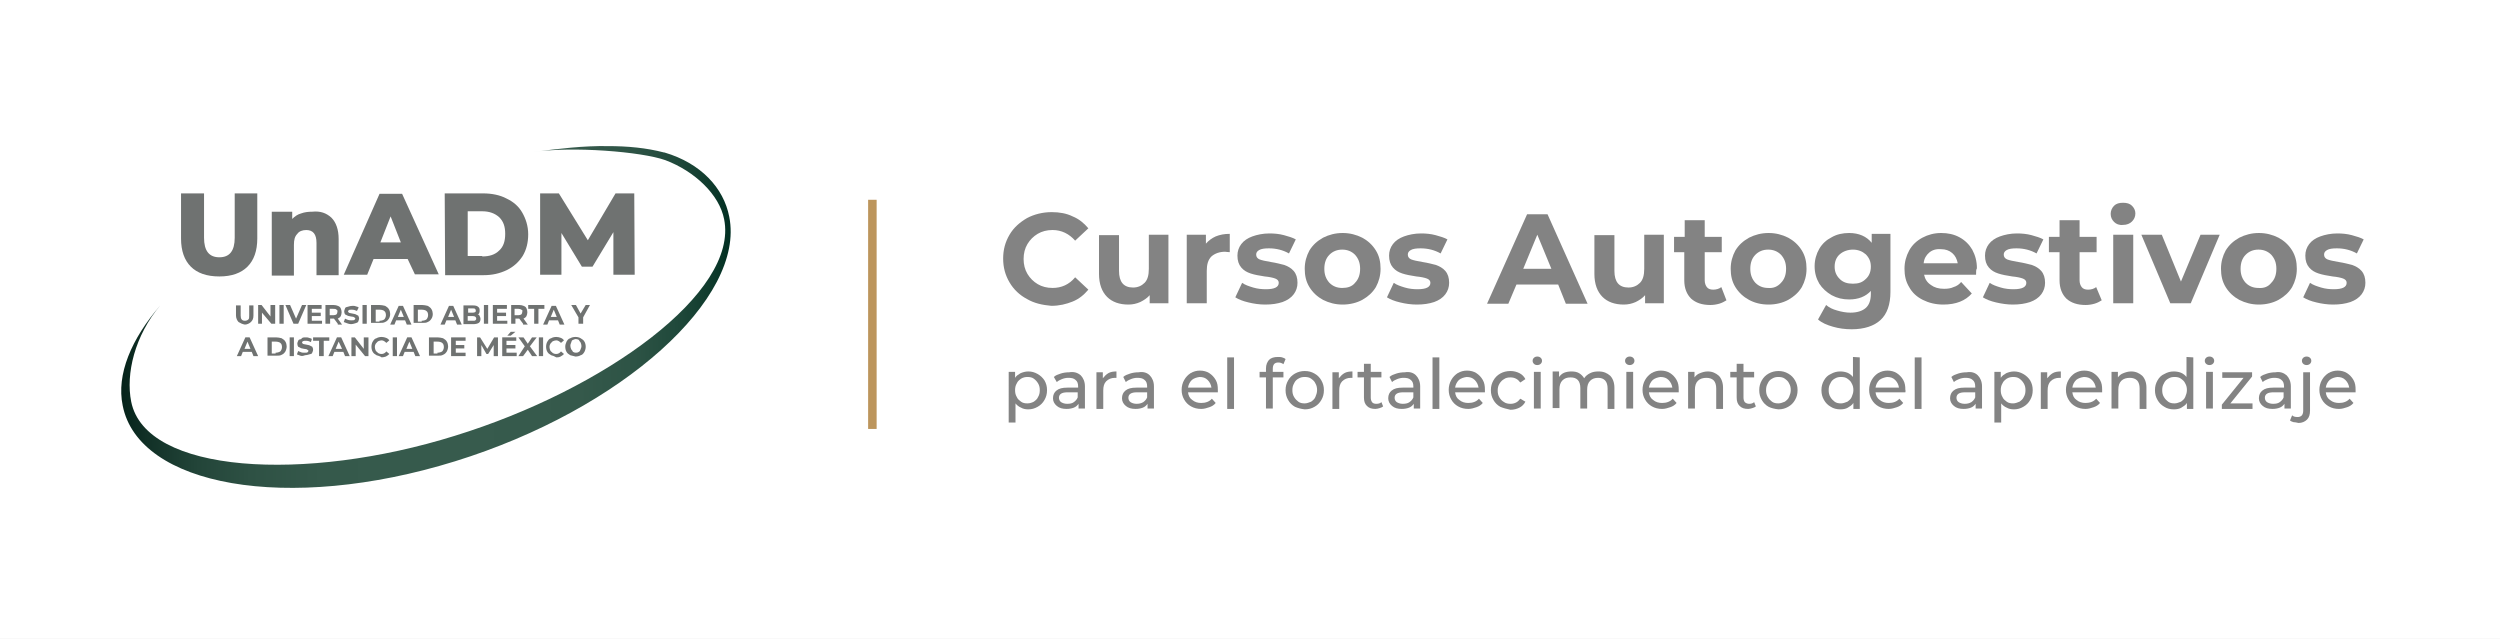 <?xml version="1.0" encoding="utf-8"?>
<!-- Generator: Adobe Illustrator 23.1.1, SVG Export Plug-In . SVG Version: 6.00 Build 0)  -->
<svg version="1.1" id="Layer_1" xmlns="http://www.w3.org/2000/svg" xmlns:xlink="http://www.w3.org/1999/xlink" x="0px" y="0px"
	 viewBox="0 0 586.9 150" style="enable-background:new 0 0 586.9 150;" xml:space="preserve">
<rect x="0" y="0" width="586.9" height="150" fill="#808080" stroke="none"/>
<style type="text/css">
	.st0{fill:#FFFFFF;stroke:#000000;stroke-miterlimit:10;}
	.st1{fill:none;stroke:#BC955C;stroke-width:2;stroke-miterlimit:10;}
	.st2{fill:#6F7271;}
	.st3{clip-path:url(#SVGID_2_);fill:url(#SVGID_3_);}
	.st4{fill:#838383;}
</style>
<rect x="-30" y="-19" class="st0" width="645" height="198"/>
<g>
	<line class="st1" x1="204.8" y1="46.9" x2="204.8" y2="100.7"/>
</g>
<g>
	<path class="st2" d="M56,75.6c-0.3-0.3-0.6-0.9-0.6-1.5v-2.4h1.1v2.4c0,0.8,0.3,1.2,1,1.2c0.3,0,0.6-0.1,0.8-0.3
		c0.2-0.2,0.2-0.4,0.2-0.9v-2.4h1v2.4c0,0.7-0.2,1.1-0.6,1.5c-0.3,0.3-0.9,0.6-1.4,0.6C56.9,76.1,56.5,75.9,56,75.6"/>
	<polygon class="st2" points="64.6,71.6 64.6,76 63.7,76 61.5,73.4 61.5,76 60.6,76 60.6,71.6 61.4,71.6 63.5,74.3 63.5,71.6 	"/>
	<rect x="65.6" y="71.6" class="st2" width="1" height="4.4"/>
	<polygon class="st2" points="71.9,71.6 70,76 68.9,76 67,71.6 68.1,71.6 69.5,74.8 70.9,71.6 	"/>
	<polygon class="st2" points="75.6,75.3 75.6,76 72.2,76 72.2,71.6 75.5,71.6 75.5,72.5 73.2,72.5 73.2,73.4 75.3,73.4 75.3,74.2 
		73.2,74.2 73.2,75.3 	"/>
	<path class="st2" d="M79.3,76l-0.9-1.2l0,0h-0.9V76h-1.1v-4.4h1.9c0.4,0,0.8,0.1,1,0.2c0.3,0.1,0.6,0.3,0.7,0.6
		c0.1,0.2,0.2,0.6,0.2,0.9S80.1,74,80,74.2s-0.3,0.4-0.7,0.6l1,1.4h-1V76z M79,72.7c-0.2-0.2-0.4-0.2-0.8-0.2h-0.8V74h0.9
		c0.3,0,0.6-0.1,0.7-0.2s0.2-0.3,0.2-0.6C79.3,73,79.2,72.8,79,72.7"/>
	<path class="st2" d="M81.5,75.9c-0.3-0.1-0.6-0.2-0.8-0.3l0.3-0.8c0.2,0.1,0.4,0.2,0.7,0.3s0.6,0.1,0.8,0.1c0.3,0,0.6,0,0.7-0.1
		s0.2-0.2,0.2-0.3s0-0.2-0.1-0.2c-0.1-0.1-0.2-0.1-0.3-0.2c-0.1,0-0.3-0.1-0.6-0.1c-0.3-0.1-0.7-0.1-0.8-0.2
		c-0.2-0.1-0.4-0.2-0.6-0.3c-0.1-0.2-0.2-0.4-0.2-0.7c0-0.2,0.1-0.4,0.2-0.7s0.3-0.3,0.7-0.4c0.3-0.1,0.7-0.2,1-0.2s0.6,0,0.8,0.1
		s0.6,0.1,0.7,0.3L83.8,73c-0.4-0.2-0.8-0.3-1.2-0.3c-0.3,0-0.6,0-0.7,0.1s-0.2,0.2-0.2,0.3s0.1,0.2,0.2,0.3s0.4,0.1,0.8,0.2
		c0.3,0.1,0.7,0.1,0.8,0.2c0.2,0.1,0.4,0.2,0.6,0.3c0.1,0.2,0.2,0.4,0.2,0.7c0,0.2-0.1,0.4-0.2,0.7c-0.1,0.2-0.3,0.3-0.7,0.4
		c-0.3,0.1-0.7,0.2-1,0.2C82.1,76.1,81.8,76,81.5,75.9"/>
	<rect x="85.1" y="71.6" class="st2" width="1" height="4.4"/>
	<path class="st2" d="M87.1,71.6h2c0.4,0,0.9,0.1,1.3,0.2c0.3,0.2,0.7,0.4,0.9,0.8c0.2,0.3,0.3,0.8,0.3,1.1c0,0.4-0.1,0.8-0.3,1.1
		c-0.2,0.3-0.4,0.6-0.9,0.8c-0.3,0.2-0.8,0.2-1.3,0.2h-2V71.6z M89.1,75.3c0.4,0,0.8-0.1,1.1-0.3c0.2-0.2,0.4-0.6,0.4-1
		s-0.1-0.8-0.4-1c-0.2-0.2-0.7-0.3-1.1-0.3h-0.9v2.8h0.9V75.3z"/>
	<path class="st2" d="M95.1,75.2H93l-0.4,1h-1l2-4.4h1l2,4.4h-1.1L95.1,75.2z M94.8,74.4l-0.7-1.7l-0.7,1.7H94.8z"/>
	<path class="st2" d="M97.1,71.6h2c0.4,0,0.9,0.1,1.3,0.2c0.3,0.2,0.7,0.4,0.9,0.8c0.2,0.3,0.3,0.8,0.3,1.1c0,0.4-0.1,0.8-0.3,1.1
		c-0.2,0.3-0.4,0.6-0.9,0.8c-0.3,0.2-0.8,0.2-1.3,0.2h-2V71.6z M99,75.3c0.4,0,0.8-0.1,1.1-0.3c0.2-0.2,0.4-0.6,0.4-1
		s-0.1-0.8-0.4-1c-0.2-0.2-0.7-0.3-1.1-0.3h-0.9v2.8H99V75.3z"/>
	<path class="st2" d="M106.9,75.2h-2.1l-0.4,1h-1l2-4.4h1l2,4.4h-1.1L106.9,75.2z M106.6,74.4l-0.7-1.7l-0.7,1.7H106.6z"/>
	<path class="st2" d="M112.6,74.2c0.1,0.2,0.2,0.4,0.2,0.7c0,0.3-0.1,0.7-0.4,0.9c-0.3,0.2-0.8,0.3-1.3,0.3h-2.3v-4.4h2.2
		c0.6,0,1,0.1,1.2,0.3c0.3,0.2,0.4,0.4,0.4,0.9c0,0.2,0,0.4-0.1,0.6s-0.2,0.3-0.4,0.4C112.3,73.8,112.5,73.9,112.6,74.2 M109.9,72.4
		v1h1c0.2,0,0.4,0,0.6-0.1s0.2-0.2,0.2-0.4c0-0.2-0.1-0.3-0.2-0.4s-0.3-0.1-0.6-0.1H109.9L109.9,72.4z M111.6,75.2
		c0.1-0.1,0.2-0.2,0.2-0.4c0-0.3-0.2-0.6-0.8-0.6h-1.2v1.1h1.2C111.3,75.3,111.5,75.3,111.6,75.2"/>
	<rect x="113.6" y="71.6" class="st2" width="1" height="4.4"/>
	<polygon class="st2" points="119.1,75.3 119.1,76 115.7,76 115.7,71.6 119,71.6 119,72.5 116.7,72.5 116.7,73.4 118.8,73.4 
		118.8,74.2 116.7,74.2 116.7,75.3 	"/>
	<path class="st2" d="M122.8,76l-0.9-1.2l0,0H121V76h-1v-4.4h1.9c0.4,0,0.8,0.1,1,0.2c0.3,0.1,0.6,0.3,0.7,0.6
		c0.1,0.2,0.2,0.6,0.2,0.9s-0.1,0.7-0.2,0.9c-0.1,0.2-0.3,0.4-0.7,0.6l1,1.4h-1.1V76z M122.4,72.7c-0.1-0.1-0.4-0.2-0.7-0.2h-0.9V74
		h0.9c0.3,0,0.6-0.1,0.7-0.2s0.2-0.3,0.2-0.6C122.7,73,122.7,72.8,122.4,72.7"/>
	<polygon class="st2" points="125.4,72.5 124,72.5 124,71.6 127.8,71.6 127.8,72.5 126.4,72.5 126.4,76 125.4,76 	"/>
	<path class="st2" d="M131,75.2h-2.1l-0.4,1h-1l2-4.4h1l2,4.4h-1.1L131,75.2z M130.7,74.4l-0.7-1.7l-0.7,1.7H130.7z"/>
	<polygon class="st2" points="136.9,74.5 136.9,76 135.8,76 135.8,74.5 134.1,71.6 135.2,71.6 136.3,73.6 137.5,71.6 138.5,71.6 	
		"/>
	<path class="st2" d="M59.1,82.6H57l-0.4,1h-1l2-4.4h1l2,4.4h-1.1L59.1,82.6z M58.8,81.9l-0.7-1.7l-0.7,1.7H58.8z"/>
	<path class="st2" d="M62.8,79.2h2c0.4,0,0.9,0.1,1.3,0.2c0.3,0.2,0.7,0.4,0.9,0.8c0.2,0.3,0.3,0.8,0.3,1.1c0,0.4-0.1,0.8-0.3,1.2
		c-0.2,0.3-0.4,0.6-0.9,0.8c-0.3,0.2-0.8,0.2-1.3,0.2h-2C62.8,83.5,62.8,79.2,62.8,79.2z M64.7,82.8c0.4,0,0.8-0.1,1.1-0.3
		c0.2-0.2,0.4-0.6,0.4-1s-0.1-0.8-0.4-1c-0.2-0.2-0.7-0.3-1.1-0.3h-0.9V83h0.9V82.8z"/>
	<rect x="68" y="79.2" class="st2" width="1" height="4.4"/>
	<path class="st2" d="M70.5,83.5c-0.3-0.1-0.6-0.2-0.8-0.3l0.3-0.8c0.2,0.1,0.4,0.2,0.7,0.3c0.2,0.1,0.6,0.1,0.8,0.1
		c0.3,0,0.6,0,0.7-0.1s0.2-0.2,0.2-0.3c0-0.1,0-0.2-0.1-0.2c-0.1-0.1-0.2-0.1-0.3-0.2c-0.1,0-0.3-0.1-0.6-0.1
		c-0.3-0.1-0.7-0.1-0.8-0.2c-0.2-0.1-0.4-0.2-0.6-0.3c-0.1-0.2-0.2-0.4-0.2-0.7s0.1-0.4,0.2-0.7s0.3-0.3,0.7-0.4
		c0.2-0.4,0.6-0.4,1-0.4c0.3,0,0.6,0,0.8,0.1s0.6,0.1,0.7,0.3L73,80.3c-0.4-0.2-0.8-0.3-1.2-0.3c-0.3,0-0.4,0-0.7,0.1
		c-0.1,0.1-0.2,0.2-0.2,0.3c0,0.1,0.1,0.2,0.2,0.3c0.1,0.1,0.4,0.1,0.8,0.2c0.3,0.1,0.7,0.1,0.8,0.2c0.2,0.1,0.4,0.2,0.6,0.3
		c0.1,0.2,0.2,0.4,0.2,0.7s-0.1,0.4-0.2,0.7s-0.3,0.3-0.7,0.4c-0.3,0.1-0.7,0.2-1,0.2C71.1,83.6,70.8,83.6,70.5,83.5"/>
	<polygon class="st2" points="74.9,80 73.5,80 73.5,79.2 77.3,79.2 77.3,80 76,80 76,83.6 74.9,83.6 	"/>
	<path class="st2" d="M80.6,82.6h-2.1l-0.4,1h-1l2-4.4h1l2,4.4H81L80.6,82.6z M80.3,81.9l-0.8-1.7l-0.7,1.7H80.3z"/>
	<polygon class="st2" points="86.5,79.2 86.5,83.6 85.7,83.6 83.5,80.9 83.5,83.6 82.5,83.6 82.5,79.2 83.3,79.2 85.4,81.9 
		85.4,79.2 	"/>
	<path class="st2" d="M88.4,83.4c-0.3-0.2-0.7-0.4-0.9-0.8c-0.2-0.3-0.3-0.8-0.3-1.2s0.1-0.9,0.3-1.2c0.2-0.3,0.4-0.7,0.9-0.8
		c0.3-0.2,0.8-0.3,1.2-0.3c0.3,0,0.8,0.1,1,0.2c0.3,0.1,0.6,0.3,0.8,0.6l-0.7,0.6c-0.3-0.3-0.7-0.6-1.1-0.6c-0.2,0-0.6,0.1-0.8,0.2
		s-0.3,0.3-0.6,0.6c-0.1,0.2-0.2,0.4-0.2,0.8c0,0.2,0.1,0.6,0.2,0.8s0.3,0.3,0.6,0.6c0.2,0.1,0.4,0.2,0.8,0.2s0.8-0.2,1.1-0.6
		l0.7,0.6c-0.2,0.2-0.4,0.4-0.8,0.6c-0.3,0.1-0.7,0.2-1,0.2C89.2,83.6,88.7,83.5,88.4,83.4"/>
	<rect x="92.2" y="79.2" class="st2" width="1" height="4.4"/>
	<path class="st2" d="M97.1,82.6H95l-0.4,1h-1l2-4.4h1l2,4.4h-1.1L97.1,82.6z M96.8,81.9l-0.7-1.7l-0.7,1.7H96.8z"/>
	<path class="st2" d="M100.7,79.2h2c0.4,0,0.9,0.1,1.3,0.2c0.3,0.2,0.7,0.4,0.9,0.8c0.2,0.3,0.3,0.8,0.3,1.1c0,0.4-0.1,0.8-0.3,1.2
		c-0.2,0.3-0.4,0.6-0.9,0.8c-0.3,0.2-0.8,0.2-1.3,0.2h-2V79.2z M102.7,82.8c0.4,0,0.8-0.1,1.1-0.3c0.2-0.2,0.4-0.6,0.4-1
		s-0.1-0.8-0.4-1c-0.2-0.2-0.7-0.3-1.1-0.3h-0.9V83h0.9V82.8z"/>
	<polygon class="st2" points="109.3,82.8 109.3,83.6 105.9,83.6 105.9,79.2 109.3,79.2 109.3,80 107,80 107,81 109,81 109,81.8 
		107,81.8 107,82.8 	"/>
	<polygon class="st2" points="115.9,83.6 115.9,81 114.6,83.1 114.2,83.1 113,81 113,83.6 112,83.6 112,79.2 112.7,79.2 114.4,81.9 
		116,79.2 116.9,79.2 116.9,83.6 	"/>
	<path class="st2" d="M121.3,82.8v0.8h-3.4v-4.4h3.3V80h-2.3v1h2.1v0.8h-2.1v1H121.3L121.3,82.8z M119.9,77.9h1.1l-1.1,0.9h-0.8
		L119.9,77.9z"/>
	<polygon class="st2" points="124.9,83.6 123.9,82.1 122.8,83.6 121.7,83.6 123.2,81.3 121.7,79.2 122.9,79.2 123.9,80.7 
		124.9,79.2 126,79.2 124.4,81.3 126.1,83.6 	"/>
	<rect x="126.5" y="79.2" class="st2" width="1" height="4.4"/>
	<path class="st2" d="M129.4,83.4c-0.3-0.2-0.7-0.4-0.9-0.8c-0.2-0.3-0.3-0.8-0.3-1.2s0.1-0.9,0.3-1.2c0.2-0.3,0.4-0.7,0.9-0.8
		c0.3-0.2,0.8-0.3,1.2-0.3c0.3,0,0.8,0.1,1,0.2c0.3,0.1,0.6,0.3,0.8,0.6l-0.7,0.6c-0.3-0.3-0.7-0.6-1.1-0.6c-0.2,0-0.6,0.1-0.8,0.2
		s-0.3,0.3-0.6,0.6c-0.1,0.2-0.2,0.4-0.2,0.8c0,0.2,0.1,0.6,0.2,0.8s0.3,0.3,0.6,0.6c0.2,0.1,0.4,0.2,0.8,0.2c0.4,0,0.8-0.2,1.1-0.6
		l0.7,0.6c-0.2,0.2-0.4,0.4-0.8,0.6s-0.7,0.2-1,0.2C130.1,83.6,129.8,83.5,129.4,83.4"/>
	<path class="st2" d="M133.9,83.4c-0.3-0.2-0.7-0.4-0.9-0.8c-0.2-0.3-0.3-0.8-0.3-1.2s0.1-0.8,0.3-1.2c0.2-0.3,0.4-0.7,0.9-0.8
		c0.3-0.2,0.8-0.3,1.2-0.3s0.9,0.1,1.2,0.3c0.3,0.2,0.7,0.4,0.9,0.8c0.2,0.3,0.3,0.8,0.3,1.2s-0.1,0.8-0.3,1.2
		c-0.2,0.3-0.4,0.7-0.9,0.8c-0.3,0.2-0.8,0.3-1.2,0.3C134.7,83.6,134.3,83.5,133.9,83.4 M135.9,82.6c0.2-0.1,0.3-0.3,0.4-0.6
		s0.2-0.4,0.2-0.8c0-0.2-0.1-0.6-0.2-0.8s-0.3-0.3-0.4-0.6c-0.2-0.1-0.4-0.2-0.7-0.2s-0.4,0.1-0.7,0.2s-0.3,0.3-0.4,0.6
		s-0.2,0.4-0.2,0.8c0,0.2,0.1,0.6,0.2,0.8s0.3,0.3,0.4,0.6c0.2,0.1,0.4,0.2,0.7,0.2C135.4,82.8,135.6,82.8,135.9,82.6"/>
	<path class="st2" d="M44.8,62.6c-1.5-1.5-2.3-3.7-2.3-6.6V45.4h5.4v10.4c0,3.1,1.2,4.6,3.6,4.6s3.6-1.5,3.6-4.6V45.4h5.3V56
		c0,2.9-0.8,5.1-2.3,6.6s-3.7,2.3-6.6,2.3C48.5,64.9,46.3,64.1,44.8,62.6"/>
	<path class="st2" d="M77.8,51.1c1.1,1.1,1.7,2.8,1.7,5v8.5h-5.2V57c0-2-0.8-3-2.4-3c-0.9,0-1.7,0.3-2.1,0.9
		c-0.6,0.6-0.8,1.4-0.8,2.6v7.2h-5.2v-15h4.8v1.7c0.6-0.6,1.3-1.1,2.1-1.3c0.8-0.3,1.7-0.4,2.6-0.4C75.2,49.5,76.6,50,77.8,51.1"/>
	<path class="st2" d="M95.7,60.8h-8l-1.5,3.7h-5.5l8.4-19h5.3l8.6,18.9h-5.6L95.7,60.8z M94.1,56.9l-2.4-6.1l-2.4,6.1H94.1z"/>
	<path class="st2" d="M104.4,45.4h9c2.1,0,4,0.4,5.5,1.2c1.7,0.8,2.9,1.9,3.7,3.3S124,53,124,55c0,1.9-0.4,3.6-1.3,5.1
		c-0.9,1.4-2.1,2.5-3.7,3.3c-1.7,0.8-3.4,1.2-5.5,1.2h-9L104.4,45.4L104.4,45.4z M113.2,60.2c1.7,0,3-0.4,4-1.4
		c1-0.9,1.4-2.2,1.4-3.9s-0.4-2.9-1.4-3.9c-1-0.9-2.3-1.4-4-1.4h-3.4v10.5h3.4V60.2z"/>
	<polygon class="st2" points="144,64.5 144,54.5 139.1,62.6 136.6,62.6 131.8,54.7 131.8,64.5 126.8,64.5 126.8,45.4 131.2,45.4 
		138,56.4 144.5,45.4 148.9,45.4 149,64.5 	"/>
</g>
<g>
	<g>
		<g>
			<g>
				<defs>
					<path id="SVGID_1_" d="M125.1,35.7c9.2-1.4,25.5-0.1,31.1,1.9l0,0c6.9,2.6,12.7,8.1,13.8,13.9c3.4,17.1-27.9,39.9-63.2,50.8
						c-35.2,11-72.6,8.9-76-8c-1.3-6.5,0.8-15.5,6.9-22.7c-6.9,8-10.4,16.3-8.9,23.6c3.7,18.9,38.6,25.3,78,13.1
						s68.2-38.4,64.4-57.4c-1.3-6.8-6.7-12.6-15.2-15.1l0,0h-0.1l0,0c-4.2-1.1-8.6-1.5-13.2-1.5C137.1,34.2,131.1,34.9,125.1,35.7"
						/>
				</defs>
				<clipPath id="SVGID_2_">
					<use xlink:href="#SVGID_1_"  style="overflow:visible;"/>
				</clipPath>
				
					<linearGradient id="SVGID_3_" gradientUnits="userSpaceOnUse" x1="-812.972" y1="-15.447" x2="-811.53" y2="-15.447" gradientTransform="matrix(99.213 0 0 99.213 80685.68 1609.848)">
					<stop  offset="0" style="stop-color:#042219"/>
					<stop  offset="4.642141e-02" style="stop-color:#123127"/>
					<stop  offset="0.123" style="stop-color:#224438"/>
					<stop  offset="0.214" style="stop-color:#2E5144"/>
					<stop  offset="0.331" style="stop-color:#35594B"/>
					<stop  offset="0.567" style="stop-color:#375B4D"/>
					<stop  offset="0.753" style="stop-color:#35594B"/>
					<stop  offset="0.844" style="stop-color:#2D5345"/>
					<stop  offset="0.913" style="stop-color:#20493B"/>
					<stop  offset="0.972" style="stop-color:#0E3A2C"/>
					<stop  offset="1" style="stop-color:#023023"/>
				</linearGradient>
				<rect x="27.4" y="34.2" class="st3" width="147.7" height="86.2"/>
			</g>
		</g>
	</g>
</g>
<g>
	<path class="st4" d="M241.1,70.2c-1.7-0.9-3.1-2.2-4.1-3.9c-1-1.7-1.5-3.5-1.5-5.6s0.5-3.9,1.5-5.6c1-1.7,2.4-2.9,4.1-3.9
		c1.7-0.9,3.7-1.4,5.8-1.4c1.8,0,3.5,0.3,4.9,1c1.5,0.6,2.7,1.6,3.7,2.8l-3.1,2.9c-1.4-1.6-3.2-2.5-5.3-2.5c-1.3,0-2.5,0.3-3.5,0.9
		c-1,0.6-1.8,1.4-2.4,2.4c-0.6,1-0.9,2.2-0.9,3.5s0.3,2.5,0.9,3.5c0.6,1,1.4,1.8,2.4,2.4s2.2,0.9,3.5,0.9c2.1,0,3.9-0.8,5.3-2.5
		l3.1,2.9c-1,1.2-2.2,2.2-3.7,2.8c-1.5,0.6-3.1,1-5,1C244.7,71.6,242.8,71.2,241.1,70.2z"/>
	<path class="st4" d="M274.3,55.1v16.1h-4.4v-1.9c-0.6,0.7-1.4,1.2-2.2,1.6c-0.9,0.4-1.8,0.6-2.8,0.6c-2.1,0-3.8-0.6-5-1.8
		c-1.2-1.2-1.9-3-1.9-5.4v-9.1h4.7v8.4c0,2.6,1.1,3.9,3.3,3.9c1.1,0,2-0.4,2.7-1.1s1-1.8,1-3.3v-8C269.7,55.1,274.3,55.1,274.3,55.1
		z"/>
	<path class="st4" d="M285.4,55.5c1-0.4,2-0.6,3.3-0.6v4.3c-0.5,0-0.9-0.1-1.1-0.1c-1.3,0-2.4,0.4-3.2,1.1c-0.8,0.8-1.1,1.9-1.1,3.4
		v7.6h-4.7V55.1h4.5v2.1C283.7,56.5,284.5,55.9,285.4,55.5z"/>
	<path class="st4" d="M293.1,71c-1.3-0.3-2.3-0.7-3.1-1.2l1.6-3.4c0.7,0.5,1.6,0.8,2.6,1.1c1,0.3,2,0.4,3,0.4c2,0,3-0.5,3-1.5
		c0-0.5-0.3-0.8-0.8-1s-1.4-0.4-2.5-0.5c-1.3-0.2-2.4-0.4-3.3-0.7c-0.9-0.3-1.6-0.7-2.2-1.4s-0.9-1.6-0.9-2.8c0-1,0.3-1.9,0.9-2.7
		s1.5-1.4,2.6-1.8c1.1-0.4,2.5-0.7,4-0.7c1.1,0,2.3,0.1,3.4,0.4c1.1,0.3,2.1,0.6,2.8,1l-1.6,3.3c-1.4-0.8-3-1.2-4.7-1.2
		c-1,0-1.8,0.1-2.3,0.4c-0.5,0.3-0.7,0.6-0.7,1.1s0.3,0.9,0.8,1.1c0.5,0.2,1.4,0.4,2.6,0.6c1.3,0.2,2.4,0.5,3.2,0.7
		c0.8,0.3,1.6,0.7,2.2,1.4s0.9,1.6,0.9,2.8c0,1-0.3,1.9-0.9,2.7c-0.6,0.8-1.5,1.4-2.6,1.8c-1.2,0.4-2.5,0.6-4.1,0.6
		C295.7,71.5,294.3,71.3,293.1,71z"/>
	<path class="st4" d="M310.6,70.4c-1.3-0.7-2.4-1.7-3.2-3c-0.8-1.3-1.1-2.7-1.1-4.3c0-1.6,0.4-3,1.1-4.3c0.8-1.3,1.8-2.2,3.2-3
		c1.4-0.7,2.9-1.1,4.6-1.1s3.2,0.4,4.6,1.1c1.3,0.7,2.4,1.7,3.2,3c0.8,1.3,1.1,2.7,1.1,4.3c0,1.6-0.4,3-1.1,4.3
		c-0.8,1.3-1.8,2.2-3.2,3c-1.3,0.7-2.9,1.1-4.6,1.1S312,71.1,310.6,70.4z M318.1,66.4c0.8-0.8,1.2-1.9,1.2-3.3
		c0-1.4-0.4-2.4-1.2-3.3c-0.8-0.8-1.8-1.2-3-1.2s-2.2,0.4-3,1.2s-1.2,1.9-1.2,3.3s0.4,2.4,1.2,3.3c0.8,0.8,1.8,1.2,3,1.2
		S317.4,67.3,318.1,66.4z"/>
	<path class="st4" d="M328.7,71c-1.3-0.3-2.3-0.7-3.1-1.2l1.6-3.4c0.7,0.5,1.6,0.8,2.6,1.1c1,0.3,2,0.4,3,0.4c2,0,3-0.5,3-1.5
		c0-0.5-0.3-0.8-0.8-1s-1.4-0.4-2.5-0.5c-1.3-0.2-2.4-0.4-3.3-0.7c-0.9-0.3-1.6-0.7-2.2-1.4s-0.9-1.6-0.9-2.8c0-1,0.3-1.9,0.9-2.7
		s1.5-1.4,2.6-1.8c1.1-0.4,2.5-0.7,4-0.7c1.1,0,2.3,0.1,3.4,0.4c1.1,0.3,2.1,0.6,2.8,1l-1.6,3.3c-1.4-0.8-3-1.2-4.7-1.2
		c-1,0-1.8,0.1-2.3,0.4c-0.5,0.3-0.7,0.6-0.7,1.1s0.3,0.9,0.8,1.1c0.5,0.2,1.4,0.4,2.6,0.6c1.3,0.2,2.4,0.5,3.2,0.7
		c0.8,0.3,1.6,0.7,2.2,1.4s0.9,1.6,0.9,2.8c0,1-0.3,1.9-0.9,2.7c-0.6,0.8-1.5,1.4-2.6,1.8c-1.2,0.4-2.5,0.6-4.1,0.6
		C331.3,71.5,329.9,71.3,328.7,71z"/>
	<path class="st4" d="M365.8,66.8H356l-1.9,4.5h-5l9.4-21h4.8l9.4,21h-5.1L365.8,66.8z M364.2,63.1l-3.3-8l-3.3,8H364.2z"/>
	<path class="st4" d="M390.6,55.1v16.1h-4.4v-1.9c-0.6,0.7-1.4,1.2-2.2,1.6c-0.9,0.4-1.8,0.6-2.8,0.6c-2.1,0-3.8-0.6-5-1.8
		c-1.2-1.2-1.9-3-1.9-5.4v-9.1h4.7v8.4c0,2.6,1.1,3.9,3.3,3.9c1.1,0,2-0.4,2.7-1.1s1-1.8,1-3.3v-8C386,55.1,390.6,55.1,390.6,55.1z"
		/>
	<path class="st4" d="M405.3,70.5c-0.5,0.3-1,0.6-1.7,0.8c-0.7,0.2-1.4,0.3-2.1,0.3c-1.9,0-3.4-0.5-4.5-1.5c-1-1-1.6-2.4-1.6-4.3
		v-6.6H393v-3.6h2.5v-3.9h4.7v3.9h4v3.6h-4v6.6c0,0.7,0.2,1.2,0.5,1.6s0.8,0.6,1.5,0.6s1.4-0.2,1.9-0.6L405.3,70.5z"/>
	<path class="st4" d="M410.6,70.4c-1.3-0.7-2.4-1.7-3.2-3c-0.8-1.3-1.1-2.7-1.1-4.3c0-1.6,0.4-3,1.1-4.3c0.8-1.3,1.8-2.2,3.2-3
		c1.4-0.7,2.9-1.1,4.6-1.1s3.2,0.4,4.6,1.1c1.3,0.7,2.4,1.7,3.2,3c0.8,1.3,1.1,2.7,1.1,4.3c0,1.6-0.4,3-1.1,4.3
		c-0.8,1.3-1.8,2.2-3.2,3c-1.3,0.7-2.9,1.1-4.6,1.1C413.4,71.5,411.9,71.1,410.6,70.4z M418.1,66.4c0.8-0.8,1.2-1.9,1.2-3.3
		c0-1.4-0.4-2.4-1.2-3.3c-0.8-0.8-1.8-1.2-3-1.2s-2.2,0.4-3,1.2s-1.2,1.9-1.2,3.3s0.4,2.4,1.2,3.3c0.8,0.8,1.8,1.2,3,1.2
		C416.3,67.7,417.3,67.3,418.1,66.4z"/>
	<path class="st4" d="M443.8,55.1v13.4c0,3-0.8,5.2-2.3,6.6s-3.8,2.2-6.8,2.2c-1.6,0-3-0.2-4.4-0.6s-2.6-0.9-3.5-1.7l1.9-3.4
		c0.7,0.6,1.5,1,2.6,1.3c1,0.3,2.1,0.5,3.1,0.5c1.6,0,2.8-0.4,3.6-1.1c0.8-0.7,1.2-1.8,1.2-3.3v-0.7c-1.2,1.3-2.9,2-5.1,2
		c-1.5,0-2.8-0.3-4.1-1c-1.2-0.7-2.2-1.6-2.9-2.7c-0.7-1.2-1.1-2.5-1.1-4.1c0-1.5,0.4-2.9,1.1-4.1c0.7-1.2,1.7-2.1,2.9-2.7
		c1.2-0.7,2.6-1,4.1-1c2.3,0,4.1,0.8,5.3,2.3v-2.1h4.4V55.1z M438,65.5c0.8-0.7,1.2-1.7,1.2-2.9s-0.4-2.1-1.2-2.9
		c-0.8-0.7-1.8-1.1-3-1.1s-2.3,0.4-3.1,1.1c-0.8,0.7-1.2,1.7-1.2,2.9s0.4,2.1,1.2,2.9s1.8,1.1,3.1,1.1S437.2,66.3,438,65.5z"/>
	<path class="st4" d="M463.9,64.5h-12.2c0.2,1,0.7,1.8,1.6,2.4c0.8,0.6,1.8,0.9,3.1,0.9c0.8,0,1.6-0.1,2.2-0.4
		c0.7-0.2,1.3-0.6,1.8-1.2l2.5,2.7c-1.5,1.7-3.7,2.6-6.7,2.6c-1.8,0-3.4-0.4-4.8-1.1s-2.5-1.7-3.2-3c-0.8-1.3-1.1-2.7-1.1-4.3
		c0-1.6,0.4-3,1.1-4.3s1.8-2.3,3.1-3c1.3-0.7,2.8-1.1,4.4-1.1s3,0.3,4.3,1s2.3,1.7,3,2.9c0.7,1.3,1.1,2.7,1.1,4.4
		C463.9,63.3,463.9,63.7,463.9,64.5z M452.9,59.3c-0.7,0.6-1.2,1.4-1.3,2.5h8c-0.2-1-0.6-1.8-1.3-2.4c-0.7-0.6-1.6-0.9-2.6-0.9
		C454.5,58.4,453.6,58.7,452.9,59.3z"/>
	<path class="st4" d="M468.6,71c-1.3-0.3-2.3-0.7-3.1-1.2l1.6-3.4c0.7,0.5,1.6,0.8,2.6,1.1c1,0.3,2,0.4,3,0.4c2,0,3-0.5,3-1.5
		c0-0.5-0.3-0.8-0.8-1s-1.4-0.4-2.5-0.5c-1.3-0.2-2.4-0.4-3.3-0.7c-0.9-0.3-1.6-0.7-2.2-1.4S466,61.2,466,60c0-1,0.3-1.9,0.9-2.7
		s1.5-1.4,2.6-1.8c1.1-0.4,2.5-0.7,4-0.7c1.1,0,2.3,0.1,3.4,0.4c1.1,0.3,2.1,0.6,2.8,1l-1.6,3.3c-1.4-0.8-3-1.2-4.7-1.2
		c-1,0-1.8,0.1-2.3,0.4c-0.5,0.3-0.7,0.6-0.7,1.1s0.3,0.9,0.8,1.1c0.5,0.2,1.4,0.4,2.6,0.6c1.3,0.2,2.4,0.5,3.2,0.7
		c0.8,0.3,1.6,0.7,2.2,1.4s0.9,1.6,0.9,2.8c0,1-0.3,1.9-0.9,2.7c-0.6,0.8-1.5,1.4-2.6,1.8c-1.2,0.4-2.5,0.6-4.1,0.6
		C471.2,71.5,469.9,71.3,468.6,71z"/>
	<path class="st4" d="M493.4,70.5c-0.5,0.3-1,0.6-1.7,0.8c-0.7,0.2-1.4,0.3-2.1,0.3c-1.9,0-3.4-0.5-4.5-1.5c-1-1-1.6-2.4-1.6-4.3
		v-6.6H481v-3.6h2.5v-3.9h4.7v3.9h4v3.6h-4v6.6c0,0.7,0.2,1.2,0.5,1.6s0.8,0.6,1.5,0.6s1.4-0.2,1.9-0.6L493.4,70.5z"/>
	<path class="st4" d="M496.3,52.1c-0.5-0.5-0.8-1.1-0.8-1.9c0-0.7,0.3-1.4,0.8-1.9s1.2-0.7,2.1-0.7s1.6,0.2,2.1,0.7s0.8,1.1,0.8,1.8
		c0,0.8-0.3,1.4-0.8,1.9s-1.2,0.8-2.1,0.8C497.5,52.9,496.8,52.6,496.3,52.1z M496.1,55.1h4.7v16.1h-4.7V55.1z"/>
	<path class="st4" d="M521.1,55.1l-6.8,16.1h-4.8l-6.8-16.1h4.8l4.5,11l4.6-11H521.1z"/>
	<path class="st4" d="M525.7,70.4c-1.3-0.7-2.4-1.7-3.2-3s-1.1-2.7-1.1-4.3c0-1.6,0.4-3,1.1-4.3c0.8-1.3,1.8-2.2,3.2-3
		c1.4-0.7,2.9-1.1,4.6-1.1c1.7,0,3.2,0.4,4.6,1.1c1.3,0.7,2.4,1.7,3.2,3s1.1,2.7,1.1,4.3c0,1.6-0.4,3-1.1,4.3
		c-0.8,1.3-1.8,2.2-3.2,3c-1.3,0.7-2.9,1.1-4.6,1.1C528.6,71.5,527.1,71.1,525.7,70.4z M533.2,66.4c0.8-0.8,1.2-1.9,1.2-3.3
		c0-1.4-0.4-2.4-1.2-3.3c-0.8-0.8-1.8-1.2-3-1.2s-2.2,0.4-3,1.2s-1.2,1.9-1.2,3.3s0.4,2.4,1.2,3.3c0.8,0.8,1.8,1.2,3,1.2
		C531.5,67.7,532.5,67.3,533.2,66.4z"/>
	<path class="st4" d="M543.8,71c-1.3-0.3-2.3-0.7-3.1-1.2l1.6-3.4c0.7,0.5,1.6,0.8,2.6,1.1c1,0.3,2,0.4,3,0.4c2,0,3-0.5,3-1.5
		c0-0.5-0.3-0.8-0.8-1s-1.4-0.4-2.5-0.5c-1.3-0.2-2.4-0.4-3.3-0.7c-0.9-0.3-1.6-0.7-2.2-1.4c-0.6-0.7-0.9-1.6-0.9-2.8
		c0-1,0.3-1.9,0.9-2.7c0.6-0.8,1.5-1.4,2.6-1.8c1.1-0.4,2.5-0.7,4-0.7c1.1,0,2.3,0.1,3.4,0.4c1.1,0.3,2.1,0.6,2.8,1l-1.6,3.3
		c-1.4-0.8-3-1.2-4.7-1.2c-1,0-1.8,0.1-2.3,0.4c-0.5,0.3-0.7,0.6-0.7,1.1s0.3,0.9,0.8,1.1c0.5,0.2,1.4,0.4,2.6,0.6
		c1.3,0.2,2.4,0.5,3.2,0.7c0.8,0.3,1.6,0.7,2.2,1.4c0.6,0.7,0.9,1.6,0.9,2.8c0,1-0.3,1.9-0.9,2.7c-0.6,0.8-1.5,1.4-2.6,1.8
		c-1.2,0.4-2.5,0.6-4.1,0.6C546.4,71.5,545,71.3,543.8,71z"/>
</g>
<g>
	<path class="st4" d="M243.6,87.8c0.7,0.4,1.2,0.9,1.6,1.5c0.4,0.7,0.6,1.4,0.6,2.3s-0.2,1.6-0.6,2.3c-0.4,0.7-0.9,1.2-1.6,1.6
		c-0.7,0.4-1.4,0.6-2.2,0.6c-0.6,0-1.2-0.1-1.7-0.4c-0.5-0.2-1-0.6-1.3-1v4.5h-1.6V87.3h1.5v1.4c0.3-0.5,0.8-0.8,1.3-1.1
		c0.5-0.2,1.1-0.4,1.8-0.4C242.2,87.2,242.9,87.4,243.6,87.8z M242.7,94.3c0.4-0.3,0.8-0.6,1-1.1c0.3-0.5,0.4-1,0.4-1.6
		s-0.1-1.1-0.4-1.6c-0.3-0.5-0.6-0.8-1-1.1c-0.4-0.3-0.9-0.4-1.5-0.4c-0.5,0-1,0.1-1.5,0.4c-0.4,0.3-0.8,0.6-1,1.1
		c-0.3,0.5-0.4,1-0.4,1.6s0.1,1.1,0.4,1.6c0.2,0.5,0.6,0.8,1,1.1c0.4,0.3,0.9,0.4,1.5,0.4C241.8,94.7,242.3,94.5,242.7,94.3z"/>
	<path class="st4" d="M253.7,88.1c0.6,0.6,1,1.5,1,2.6v5.2h-1.5v-1.1c-0.3,0.4-0.6,0.7-1.1,0.9c-0.5,0.2-1.1,0.3-1.7,0.3
		c-1,0-1.7-0.2-2.3-0.7s-0.9-1.1-0.9-1.8c0-0.8,0.3-1.4,0.8-1.8c0.6-0.5,1.4-0.7,2.6-0.7h2.5v-0.3c0-0.7-0.2-1.2-0.6-1.5
		c-0.4-0.4-1-0.5-1.7-0.5c-0.5,0-1,0.1-1.5,0.3c-0.5,0.2-0.9,0.4-1.2,0.7l-0.7-1.2c0.4-0.4,1-0.6,1.6-0.8c0.6-0.2,1.3-0.3,2-0.3
		C252.1,87.2,253,87.5,253.7,88.1z M252.1,94.4c0.4-0.3,0.7-0.6,0.9-1.1v-1.2h-2.4c-1.3,0-2,0.4-2,1.3c0,0.4,0.2,0.8,0.5,1
		s0.8,0.4,1.4,0.4C251.2,94.8,251.7,94.7,252.1,94.4z"/>
	<path class="st4" d="M260.2,87.6c0.5-0.3,1.2-0.4,1.9-0.4v1.5c-0.1,0-0.2,0-0.4,0c-0.8,0-1.5,0.3-2,0.8s-0.7,1.2-0.7,2.2V96h-1.6
		v-8.6h1.5v1.4C259.3,88.3,259.7,87.9,260.2,87.6z"/>
	<path class="st4" d="M269.9,88.1c0.6,0.6,1,1.5,1,2.6v5.2h-1.5v-1.1c-0.3,0.4-0.6,0.7-1.1,0.9c-0.5,0.2-1.1,0.3-1.7,0.3
		c-1,0-1.7-0.2-2.3-0.7c-0.6-0.5-0.9-1.1-0.9-1.8c0-0.8,0.3-1.4,0.8-1.8c0.6-0.5,1.4-0.7,2.6-0.7h2.5v-0.3c0-0.7-0.2-1.2-0.6-1.5
		c-0.4-0.4-1-0.5-1.7-0.5c-0.5,0-1,0.1-1.5,0.3c-0.5,0.2-0.9,0.4-1.2,0.7l-0.6-1.2c0.4-0.4,1-0.6,1.6-0.8c0.6-0.2,1.3-0.3,2-0.3
		C268.4,87.2,269.3,87.5,269.9,88.1z M268.4,94.4c0.4-0.3,0.7-0.6,0.9-1.1v-1.2h-2.4c-1.3,0-2,0.4-2,1.3c0,0.4,0.2,0.8,0.5,1
		s0.8,0.4,1.4,0.4S267.9,94.7,268.4,94.4z"/>
	<path class="st4" d="M285.9,92.1h-7c0.1,0.8,0.4,1.4,1,1.8c0.6,0.5,1.3,0.7,2.1,0.7c1,0,1.9-0.3,2.5-1l0.9,1
		c-0.4,0.5-0.9,0.8-1.5,1S282.7,96,282,96c-0.9,0-1.7-0.2-2.4-0.6c-0.7-0.4-1.2-0.9-1.6-1.6s-0.6-1.4-0.6-2.3c0-0.8,0.2-1.6,0.6-2.3
		c0.4-0.7,0.9-1.2,1.5-1.6c0.7-0.4,1.4-0.6,2.2-0.6c0.8,0,1.6,0.2,2.2,0.6s1.1,0.9,1.5,1.6s0.5,1.4,0.5,2.3
		C285.9,91.8,285.9,92,285.9,92.1z M279.8,89.2c-0.5,0.5-0.8,1.1-0.9,1.8h5.5c-0.1-0.7-0.4-1.3-0.9-1.8s-1.1-0.7-1.9-0.7
		C280.9,88.6,280.3,88.8,279.8,89.2z"/>
	<path class="st4" d="M288.1,83.9h1.6V96h-1.6V83.9z"/>
	<path class="st4" d="M298.8,86.6v0.7h2.5v1.3h-2.5v7.3h-1.6v-7.3h-1.5v-1.3h1.5v-0.8c0-0.9,0.3-1.5,0.7-2c0.5-0.5,1.2-0.7,2.1-0.7
		c0.3,0,0.7,0,1,0.1s0.6,0.2,0.8,0.4l-0.5,1.2c-0.4-0.3-0.8-0.4-1.2-0.4C299.2,85.1,298.8,85.6,298.8,86.6z"/>
	<path class="st4" d="M304,95.5c-0.7-0.4-1.2-0.9-1.6-1.6s-0.6-1.4-0.6-2.3s0.2-1.6,0.6-2.3c0.4-0.7,0.9-1.2,1.6-1.6
		s1.5-0.6,2.3-0.6c0.9,0,1.6,0.2,2.3,0.6s1.2,0.9,1.6,1.6s0.6,1.4,0.6,2.3s-0.2,1.6-0.6,2.3c-0.4,0.7-0.9,1.2-1.6,1.6
		s-1.4,0.6-2.3,0.6C305.4,96,304.7,95.8,304,95.5z M307.8,94.3c0.4-0.3,0.8-0.6,1-1.1s0.4-1,0.4-1.6s-0.1-1.1-0.4-1.6
		c-0.2-0.5-0.6-0.8-1-1.1c-0.4-0.3-0.9-0.4-1.5-0.4s-1,0.1-1.5,0.4c-0.4,0.2-0.8,0.6-1,1.1c-0.3,0.5-0.4,1-0.4,1.6s0.1,1.1,0.4,1.6
		s0.6,0.8,1,1.1c0.4,0.3,0.9,0.4,1.5,0.4C306.8,94.7,307.3,94.5,307.8,94.3z"/>
	<path class="st4" d="M315.6,87.6c0.5-0.3,1.2-0.4,1.9-0.4v1.5c-0.1,0-0.2,0-0.4,0c-0.8,0-1.5,0.3-2,0.8s-0.7,1.2-0.7,2.2V96h-1.6
		v-8.6h1.5v1.4C314.7,88.3,315.1,87.9,315.6,87.6z"/>
	<path class="st4" d="M324.7,95.4c-0.2,0.2-0.5,0.3-0.8,0.4s-0.7,0.2-1,0.2c-0.9,0-1.5-0.2-2-0.7s-0.7-1.1-0.7-2v-4.7h-1.5v-1.3h1.5
		v-1.9h1.6v1.9h2.5v1.3h-2.5v4.7c0,0.5,0.1,0.8,0.3,1.1s0.6,0.4,1,0.4c0.5,0,0.9-0.1,1.2-0.4L324.7,95.4z"/>
	<path class="st4" d="M332.4,88.1c0.6,0.6,1,1.5,1,2.6v5.2h-1.5v-1.1c-0.3,0.4-0.6,0.7-1.1,0.9c-0.5,0.2-1.1,0.3-1.7,0.3
		c-1,0-1.7-0.2-2.3-0.7c-0.6-0.5-0.9-1.1-0.9-1.8c0-0.8,0.3-1.4,0.8-1.8c0.6-0.5,1.4-0.7,2.6-0.7h2.5v-0.3c0-0.7-0.2-1.2-0.6-1.5
		c-0.4-0.4-1-0.5-1.7-0.5c-0.5,0-1,0.1-1.5,0.3c-0.5,0.2-0.9,0.4-1.2,0.7l-0.6-1.2c0.4-0.4,1-0.6,1.6-0.8c0.6-0.2,1.3-0.3,2-0.3
		C330.9,87.2,331.8,87.5,332.4,88.1z M330.9,94.4c0.4-0.3,0.7-0.6,0.9-1.1v-1.2h-2.4c-1.3,0-2,0.4-2,1.3c0,0.4,0.2,0.8,0.5,1
		s0.8,0.4,1.4,0.4C329.9,94.8,330.5,94.7,330.9,94.4z"/>
	<path class="st4" d="M336.3,83.9h1.6V96h-1.6V83.9z"/>
	<path class="st4" d="M348.6,92.1h-7c0.1,0.8,0.4,1.4,1,1.8c0.6,0.5,1.3,0.7,2.1,0.7c1,0,1.9-0.3,2.5-1l0.9,1
		c-0.4,0.5-0.9,0.8-1.5,1s-1.2,0.4-1.9,0.4c-0.9,0-1.7-0.2-2.4-0.6c-0.7-0.4-1.2-0.9-1.6-1.6s-0.6-1.4-0.6-2.3
		c0-0.8,0.2-1.6,0.6-2.3c0.4-0.7,0.9-1.2,1.5-1.6c0.7-0.4,1.4-0.6,2.2-0.6c0.8,0,1.6,0.2,2.2,0.6s1.1,0.9,1.5,1.6s0.5,1.4,0.5,2.3
		C348.6,91.8,348.6,92,348.6,92.1z M342.5,89.2c-0.5,0.5-0.8,1.1-0.9,1.8h5.5c-0.1-0.7-0.4-1.3-0.9-1.8s-1.1-0.7-1.9-0.7
		C343.6,88.6,343,88.8,342.5,89.2z"/>
	<path class="st4" d="M352.2,95.5c-0.7-0.4-1.2-0.9-1.6-1.6s-0.6-1.4-0.6-2.3s0.2-1.6,0.6-2.3c0.4-0.7,0.9-1.2,1.6-1.6
		s1.5-0.6,2.4-0.6c0.8,0,1.5,0.2,2.1,0.5s1.1,0.8,1.4,1.4l-1.2,0.8c-0.3-0.4-0.6-0.7-1-0.9c-0.4-0.2-0.8-0.3-1.3-0.3
		c-0.6,0-1.1,0.1-1.5,0.4c-0.4,0.2-0.8,0.6-1.1,1.1c-0.3,0.5-0.4,1-0.4,1.6s0.1,1.1,0.4,1.6s0.6,0.8,1.1,1.1c0.4,0.3,1,0.4,1.5,0.4
		s0.9-0.1,1.3-0.3c0.4-0.2,0.7-0.5,1-0.9l1.2,0.7c-0.3,0.6-0.8,1.1-1.4,1.4s-1.3,0.5-2.1,0.5C353.7,96,352.9,95.8,352.2,95.5z"/>
	<path class="st4" d="M360.1,85.4c-0.2-0.2-0.3-0.4-0.3-0.7c0-0.3,0.1-0.5,0.3-0.7c0.2-0.2,0.5-0.3,0.8-0.3s0.6,0.1,0.8,0.3
		c0.2,0.2,0.3,0.4,0.3,0.7c0,0.3-0.1,0.5-0.3,0.7c-0.2,0.2-0.5,0.3-0.8,0.3C360.5,85.7,360.3,85.6,360.1,85.4z M360.1,87.3h1.6v8.6
		h-1.6V87.3z"/>
	<path class="st4" d="M378,88.2c0.6,0.6,1,1.6,1,2.8v5h-1.6v-4.8c0-0.8-0.2-1.5-0.6-1.9s-0.9-0.6-1.6-0.6c-0.8,0-1.4,0.2-1.9,0.7
		s-0.7,1.2-0.7,2.1v4.4H371v-4.8c0-0.8-0.2-1.5-0.6-1.9s-0.9-0.6-1.7-0.6c-0.8,0-1.4,0.2-1.9,0.7s-0.7,1.2-0.7,2.1v4.4h-1.6v-8.6
		h1.5v1.3c0.3-0.4,0.7-0.8,1.2-1s1.1-0.3,1.7-0.3c0.7,0,1.3,0.1,1.8,0.4s0.9,0.7,1.2,1.2c0.3-0.5,0.8-0.9,1.4-1.2
		c0.6-0.3,1.2-0.4,2-0.4C376.5,87.2,377.3,87.6,378,88.2z"/>
	<path class="st4" d="M381.8,85.4c-0.2-0.2-0.3-0.4-0.3-0.7c0-0.3,0.1-0.5,0.3-0.7c0.2-0.2,0.5-0.3,0.8-0.3s0.6,0.1,0.8,0.3
		c0.2,0.2,0.3,0.4,0.3,0.7c0,0.3-0.1,0.5-0.3,0.7c-0.2,0.2-0.5,0.3-0.8,0.3C382.3,85.7,382,85.6,381.8,85.4z M381.8,87.3h1.6v8.6
		h-1.6V87.3z"/>
	<path class="st4" d="M394.1,92.1h-7c0.1,0.8,0.4,1.4,1,1.8c0.6,0.5,1.3,0.7,2.1,0.7c1,0,1.9-0.3,2.5-1l0.9,1
		c-0.4,0.5-0.9,0.8-1.5,1s-1.2,0.4-1.9,0.4c-0.9,0-1.7-0.2-2.4-0.6c-0.7-0.4-1.2-0.9-1.6-1.6s-0.6-1.4-0.6-2.3
		c0-0.8,0.2-1.6,0.6-2.3c0.4-0.7,0.9-1.2,1.5-1.6c0.7-0.4,1.4-0.6,2.2-0.6c0.8,0,1.6,0.2,2.2,0.6s1.1,0.9,1.5,1.6s0.5,1.4,0.5,2.3
		C394.1,91.8,394.1,92,394.1,92.1z M388,89.2c-0.5,0.5-0.8,1.1-0.9,1.8h5.5c-0.1-0.7-0.4-1.3-0.9-1.8s-1.1-0.7-1.9-0.7
		C389.1,88.6,388.5,88.8,388,89.2z"/>
	<path class="st4" d="M403.5,88.2c0.6,0.6,1,1.6,1,2.8v5h-1.6v-4.8c0-0.8-0.2-1.5-0.6-1.9s-1-0.6-1.7-0.6c-0.8,0-1.5,0.2-2,0.7
		s-0.7,1.2-0.7,2.1v4.4h-1.6v-8.6h1.5v1.3c0.3-0.4,0.7-0.8,1.3-1c0.5-0.2,1.1-0.4,1.8-0.4C402,87.2,402.8,87.6,403.5,88.2z"/>
	<path class="st4" d="M412.2,95.4c-0.2,0.2-0.5,0.3-0.8,0.4s-0.7,0.2-1,0.2c-0.9,0-1.5-0.2-2-0.7s-0.7-1.1-0.7-2v-4.7h-1.5v-1.3h1.5
		v-1.9h1.6v1.9h2.5v1.3h-2.5v4.7c0,0.5,0.1,0.8,0.3,1.1c0.2,0.2,0.6,0.4,1,0.4c0.5,0,0.9-0.1,1.2-0.4L412.2,95.4z"/>
	<path class="st4" d="M415.2,95.5c-0.7-0.4-1.2-0.9-1.6-1.6s-0.6-1.4-0.6-2.3s0.2-1.6,0.6-2.3c0.4-0.7,0.9-1.2,1.6-1.6
		s1.5-0.6,2.3-0.6c0.9,0,1.6,0.2,2.3,0.6s1.2,0.9,1.6,1.6s0.6,1.4,0.6,2.3s-0.2,1.6-0.6,2.3c-0.4,0.7-0.9,1.2-1.6,1.6
		s-1.4,0.6-2.3,0.6C416.6,96,415.8,95.8,415.2,95.5z M419,94.3c0.4-0.3,0.8-0.6,1-1.1s0.4-1,0.4-1.6s-0.1-1.1-0.4-1.6
		c-0.2-0.5-0.6-0.8-1-1.1c-0.4-0.3-0.9-0.4-1.5-0.4s-1,0.1-1.5,0.4c-0.4,0.2-0.8,0.6-1,1.1c-0.3,0.5-0.4,1-0.4,1.6s0.1,1.1,0.4,1.6
		s0.6,0.8,1,1.1c0.4,0.3,0.9,0.4,1.5,0.4C418,94.7,418.5,94.5,419,94.3z"/>
	<path class="st4" d="M436.6,83.9V96h-1.5v-1.4c-0.3,0.5-0.8,0.8-1.3,1.1c-0.5,0.3-1.1,0.4-1.8,0.4c-0.8,0-1.6-0.2-2.2-0.6
		c-0.7-0.4-1.2-0.9-1.6-1.6s-0.6-1.4-0.6-2.3s0.2-1.6,0.6-2.3c0.4-0.7,0.9-1.2,1.6-1.5c0.7-0.4,1.4-0.6,2.2-0.6
		c0.6,0,1.2,0.1,1.7,0.3c0.5,0.2,1,0.6,1.3,1v-4.7L436.6,83.9L436.6,83.9z M433.7,94.3c0.4-0.3,0.8-0.6,1-1.1s0.4-1,0.4-1.6
		s-0.1-1.1-0.4-1.6c-0.2-0.5-0.6-0.8-1-1.1c-0.4-0.3-0.9-0.4-1.5-0.4s-1,0.1-1.5,0.4c-0.4,0.2-0.8,0.6-1,1.1c-0.3,0.5-0.4,1-0.4,1.6
		s0.1,1.1,0.4,1.6s0.6,0.8,1,1.1c0.4,0.3,0.9,0.4,1.5,0.4C432.7,94.7,433.2,94.5,433.7,94.3z"/>
	<path class="st4" d="M447.3,92.1h-7c0.1,0.8,0.4,1.4,1,1.8c0.6,0.5,1.3,0.7,2.1,0.7c1,0,1.9-0.3,2.5-1l0.9,1
		c-0.4,0.5-0.9,0.8-1.5,1s-1.2,0.4-1.9,0.4c-0.9,0-1.7-0.2-2.4-0.6c-0.7-0.4-1.2-0.9-1.6-1.6s-0.6-1.4-0.6-2.3
		c0-0.8,0.2-1.6,0.6-2.3c0.4-0.7,0.9-1.2,1.5-1.6c0.7-0.4,1.4-0.6,2.2-0.6c0.8,0,1.6,0.2,2.2,0.6s1.1,0.9,1.5,1.6s0.5,1.4,0.5,2.3
		C447.4,91.8,447.3,92,447.3,92.1z M441.2,89.2c-0.5,0.5-0.8,1.1-0.9,1.8h5.5c-0.1-0.7-0.4-1.3-0.9-1.8s-1.1-0.7-1.9-0.7
		C442.4,88.6,441.7,88.8,441.2,89.2z"/>
	<path class="st4" d="M449.5,83.9h1.6V96h-1.6V83.9z"/>
	<path class="st4" d="M464.3,88.1c0.6,0.6,1,1.5,1,2.6v5.2h-1.5v-1.1c-0.3,0.4-0.6,0.7-1.1,0.9c-0.5,0.2-1.1,0.3-1.7,0.3
		c-1,0-1.7-0.2-2.3-0.7c-0.6-0.5-0.9-1.1-0.9-1.8c0-0.8,0.3-1.4,0.8-1.8c0.6-0.5,1.4-0.7,2.6-0.7h2.5v-0.3c0-0.7-0.2-1.2-0.6-1.5
		c-0.4-0.4-1-0.5-1.7-0.5c-0.5,0-1,0.1-1.5,0.3c-0.5,0.2-0.9,0.4-1.2,0.7l-0.6-1.2c0.4-0.4,1-0.6,1.6-0.8c0.6-0.2,1.3-0.3,2-0.3
		C462.8,87.2,463.7,87.5,464.3,88.1z M462.8,94.4c0.4-0.3,0.7-0.6,0.9-1.1v-1.2h-2.4c-1.3,0-2,0.4-2,1.3c0,0.4,0.2,0.8,0.5,1
		s0.8,0.4,1.4,0.4C461.8,94.8,462.3,94.7,462.8,94.4z"/>
	<path class="st4" d="M475,87.8c0.7,0.4,1.2,0.9,1.6,1.5c0.4,0.7,0.6,1.4,0.6,2.3s-0.2,1.6-0.6,2.3c-0.4,0.7-0.9,1.2-1.6,1.6
		s-1.4,0.6-2.2,0.6c-0.6,0-1.2-0.1-1.7-0.4c-0.5-0.2-1-0.6-1.3-1v4.5h-1.6V87.3h1.5v1.4c0.3-0.5,0.8-0.8,1.3-1.1
		c0.5-0.2,1.1-0.4,1.8-0.4C473.6,87.2,474.3,87.4,475,87.8z M474.1,94.3c0.4-0.3,0.8-0.6,1-1.1c0.3-0.5,0.4-1,0.4-1.6
		s-0.1-1.1-0.4-1.6s-0.6-0.8-1-1.1c-0.4-0.3-0.9-0.4-1.5-0.4c-0.5,0-1,0.1-1.5,0.4c-0.4,0.3-0.8,0.6-1,1.1c-0.3,0.5-0.4,1-0.4,1.6
		s0.1,1.1,0.4,1.6c0.2,0.5,0.6,0.8,1,1.1c0.4,0.3,0.9,0.4,1.5,0.4C473.1,94.7,473.6,94.5,474.1,94.3z"/>
	<path class="st4" d="M481.9,87.6c0.5-0.3,1.2-0.4,1.9-0.4v1.5c-0.1,0-0.2,0-0.4,0c-0.8,0-1.5,0.3-2,0.8s-0.7,1.2-0.7,2.2V96h-1.6
		v-8.6h1.5v1.4C481,88.3,481.4,87.9,481.9,87.6z"/>
	<path class="st4" d="M493.5,92.1h-7c0.1,0.8,0.4,1.4,1,1.8c0.6,0.5,1.3,0.7,2.1,0.7c1,0,1.9-0.3,2.5-1l0.9,1
		c-0.4,0.5-0.9,0.8-1.5,1s-1.2,0.4-1.9,0.4c-0.9,0-1.7-0.2-2.4-0.6c-0.7-0.4-1.2-0.9-1.6-1.6s-0.6-1.4-0.6-2.3
		c0-0.8,0.2-1.6,0.6-2.3c0.4-0.7,0.9-1.2,1.5-1.6c0.7-0.4,1.4-0.6,2.2-0.6c0.8,0,1.6,0.2,2.2,0.6s1.1,0.9,1.5,1.6s0.5,1.4,0.5,2.3
		C493.5,91.8,493.5,92,493.5,92.1z M487.4,89.2c-0.5,0.5-0.8,1.1-0.9,1.8h5.5c-0.1-0.7-0.4-1.3-0.9-1.8s-1.1-0.7-1.9-0.7
		C488.5,88.6,487.9,88.8,487.4,89.2z"/>
	<path class="st4" d="M502.9,88.2c0.6,0.6,1,1.6,1,2.8v5h-1.6v-4.8c0-0.8-0.2-1.5-0.6-1.9s-1-0.6-1.7-0.6c-0.8,0-1.5,0.2-2,0.7
		s-0.7,1.2-0.7,2.1v4.4h-1.6v-8.6h1.5v1.3c0.3-0.4,0.7-0.8,1.3-1c0.5-0.2,1.1-0.4,1.8-0.4C501.4,87.2,502.2,87.6,502.9,88.2z"/>
	<path class="st4" d="M514.9,83.9V96h-1.5v-1.4c-0.3,0.5-0.8,0.8-1.3,1.1c-0.5,0.3-1.1,0.4-1.8,0.4c-0.8,0-1.6-0.2-2.2-0.6
		c-0.7-0.4-1.2-0.9-1.6-1.6s-0.6-1.4-0.6-2.3s0.2-1.6,0.6-2.3c0.4-0.7,0.9-1.2,1.6-1.5c0.7-0.4,1.4-0.6,2.2-0.6
		c0.6,0,1.2,0.1,1.7,0.3c0.5,0.2,1,0.6,1.3,1v-4.7L514.9,83.9L514.9,83.9z M512,94.3c0.4-0.3,0.8-0.6,1-1.1s0.4-1,0.4-1.6
		s-0.1-1.1-0.4-1.6c-0.2-0.5-0.6-0.8-1-1.1c-0.4-0.3-0.9-0.4-1.5-0.4s-1,0.1-1.5,0.4c-0.4,0.2-0.8,0.6-1,1.1c-0.3,0.5-0.4,1-0.4,1.6
		s0.1,1.1,0.4,1.6s0.6,0.8,1,1.1c0.4,0.3,0.9,0.4,1.5,0.4C511,94.7,511.5,94.5,512,94.3z"/>
	<path class="st4" d="M517.9,85.4c-0.2-0.2-0.3-0.4-0.3-0.7c0-0.3,0.1-0.5,0.3-0.7s0.5-0.3,0.8-0.3s0.6,0.1,0.8,0.3
		c0.2,0.2,0.3,0.4,0.3,0.7c0,0.3-0.1,0.5-0.3,0.7s-0.5,0.3-0.8,0.3C518.4,85.7,518.1,85.6,517.9,85.4z M517.9,87.3h1.6v8.6h-1.6
		V87.3z"/>
	<path class="st4" d="M528.8,94.7V96h-7.2v-1l5.1-6.3h-5v-1.3h7v1l-5.1,6.3H528.8z"/>
	<path class="st4" d="M536.8,88.1c0.6,0.6,1,1.5,1,2.6v5.2h-1.5v-1.1c-0.3,0.4-0.6,0.7-1.1,0.9c-0.5,0.2-1.1,0.3-1.7,0.3
		c-1,0-1.7-0.2-2.3-0.7s-0.9-1.1-0.9-1.8c0-0.8,0.3-1.4,0.8-1.8c0.6-0.5,1.4-0.7,2.6-0.7h2.5v-0.3c0-0.7-0.2-1.2-0.6-1.5
		c-0.4-0.4-1-0.5-1.7-0.5c-0.5,0-1,0.1-1.5,0.3s-0.9,0.4-1.2,0.7l-0.6-1.2c0.4-0.4,1-0.6,1.6-0.8c0.6-0.2,1.3-0.3,2-0.3
		C535.2,87.2,536.1,87.5,536.8,88.1z M535.2,94.4c0.4-0.3,0.7-0.6,0.9-1.1v-1.2h-2.4c-1.3,0-2,0.4-2,1.3c0,0.4,0.2,0.8,0.5,1
		s0.8,0.4,1.4,0.4C534.3,94.8,534.8,94.7,535.2,94.4z"/>
	<path class="st4" d="M538.4,99.1c-0.3-0.1-0.6-0.2-0.8-0.4l0.5-1.2c0.3,0.3,0.7,0.4,1.3,0.4c0.4,0,0.7-0.1,1-0.4
		c0.2-0.3,0.3-0.6,0.3-1.1v-9h1.6v9c0,0.9-0.2,1.6-0.7,2.1s-1.2,0.8-2,0.8C539.1,99.2,538.8,99.1,538.4,99.1z M540.7,85.4
		c-0.2-0.2-0.3-0.4-0.3-0.7c0-0.3,0.1-0.5,0.3-0.7s0.5-0.3,0.8-0.3s0.6,0.1,0.8,0.3c0.2,0.2,0.3,0.4,0.3,0.7c0,0.3-0.1,0.5-0.3,0.7
		s-0.5,0.3-0.8,0.3S540.9,85.6,540.7,85.4z"/>
	<path class="st4" d="M553,92.1h-7c0.1,0.8,0.4,1.4,1,1.8c0.6,0.5,1.3,0.7,2.1,0.7c1,0,1.9-0.3,2.5-1l0.9,1c-0.4,0.5-0.9,0.8-1.5,1
		s-1.2,0.4-1.9,0.4c-0.9,0-1.7-0.2-2.4-0.6s-1.2-0.9-1.6-1.6c-0.4-0.7-0.6-1.4-0.6-2.3c0-0.8,0.2-1.6,0.6-2.3
		c0.4-0.7,0.9-1.2,1.5-1.6c0.7-0.4,1.4-0.6,2.2-0.6s1.6,0.2,2.2,0.6c0.6,0.4,1.1,0.9,1.5,1.6s0.5,1.4,0.5,2.3
		C553,91.8,553,92,553,92.1z M546.9,89.2c-0.5,0.5-0.8,1.1-0.9,1.8h5.5c-0.1-0.7-0.4-1.3-0.9-1.8s-1.1-0.7-1.9-0.7
		C548,88.6,547.4,88.8,546.9,89.2z"/>
</g>
</svg>
